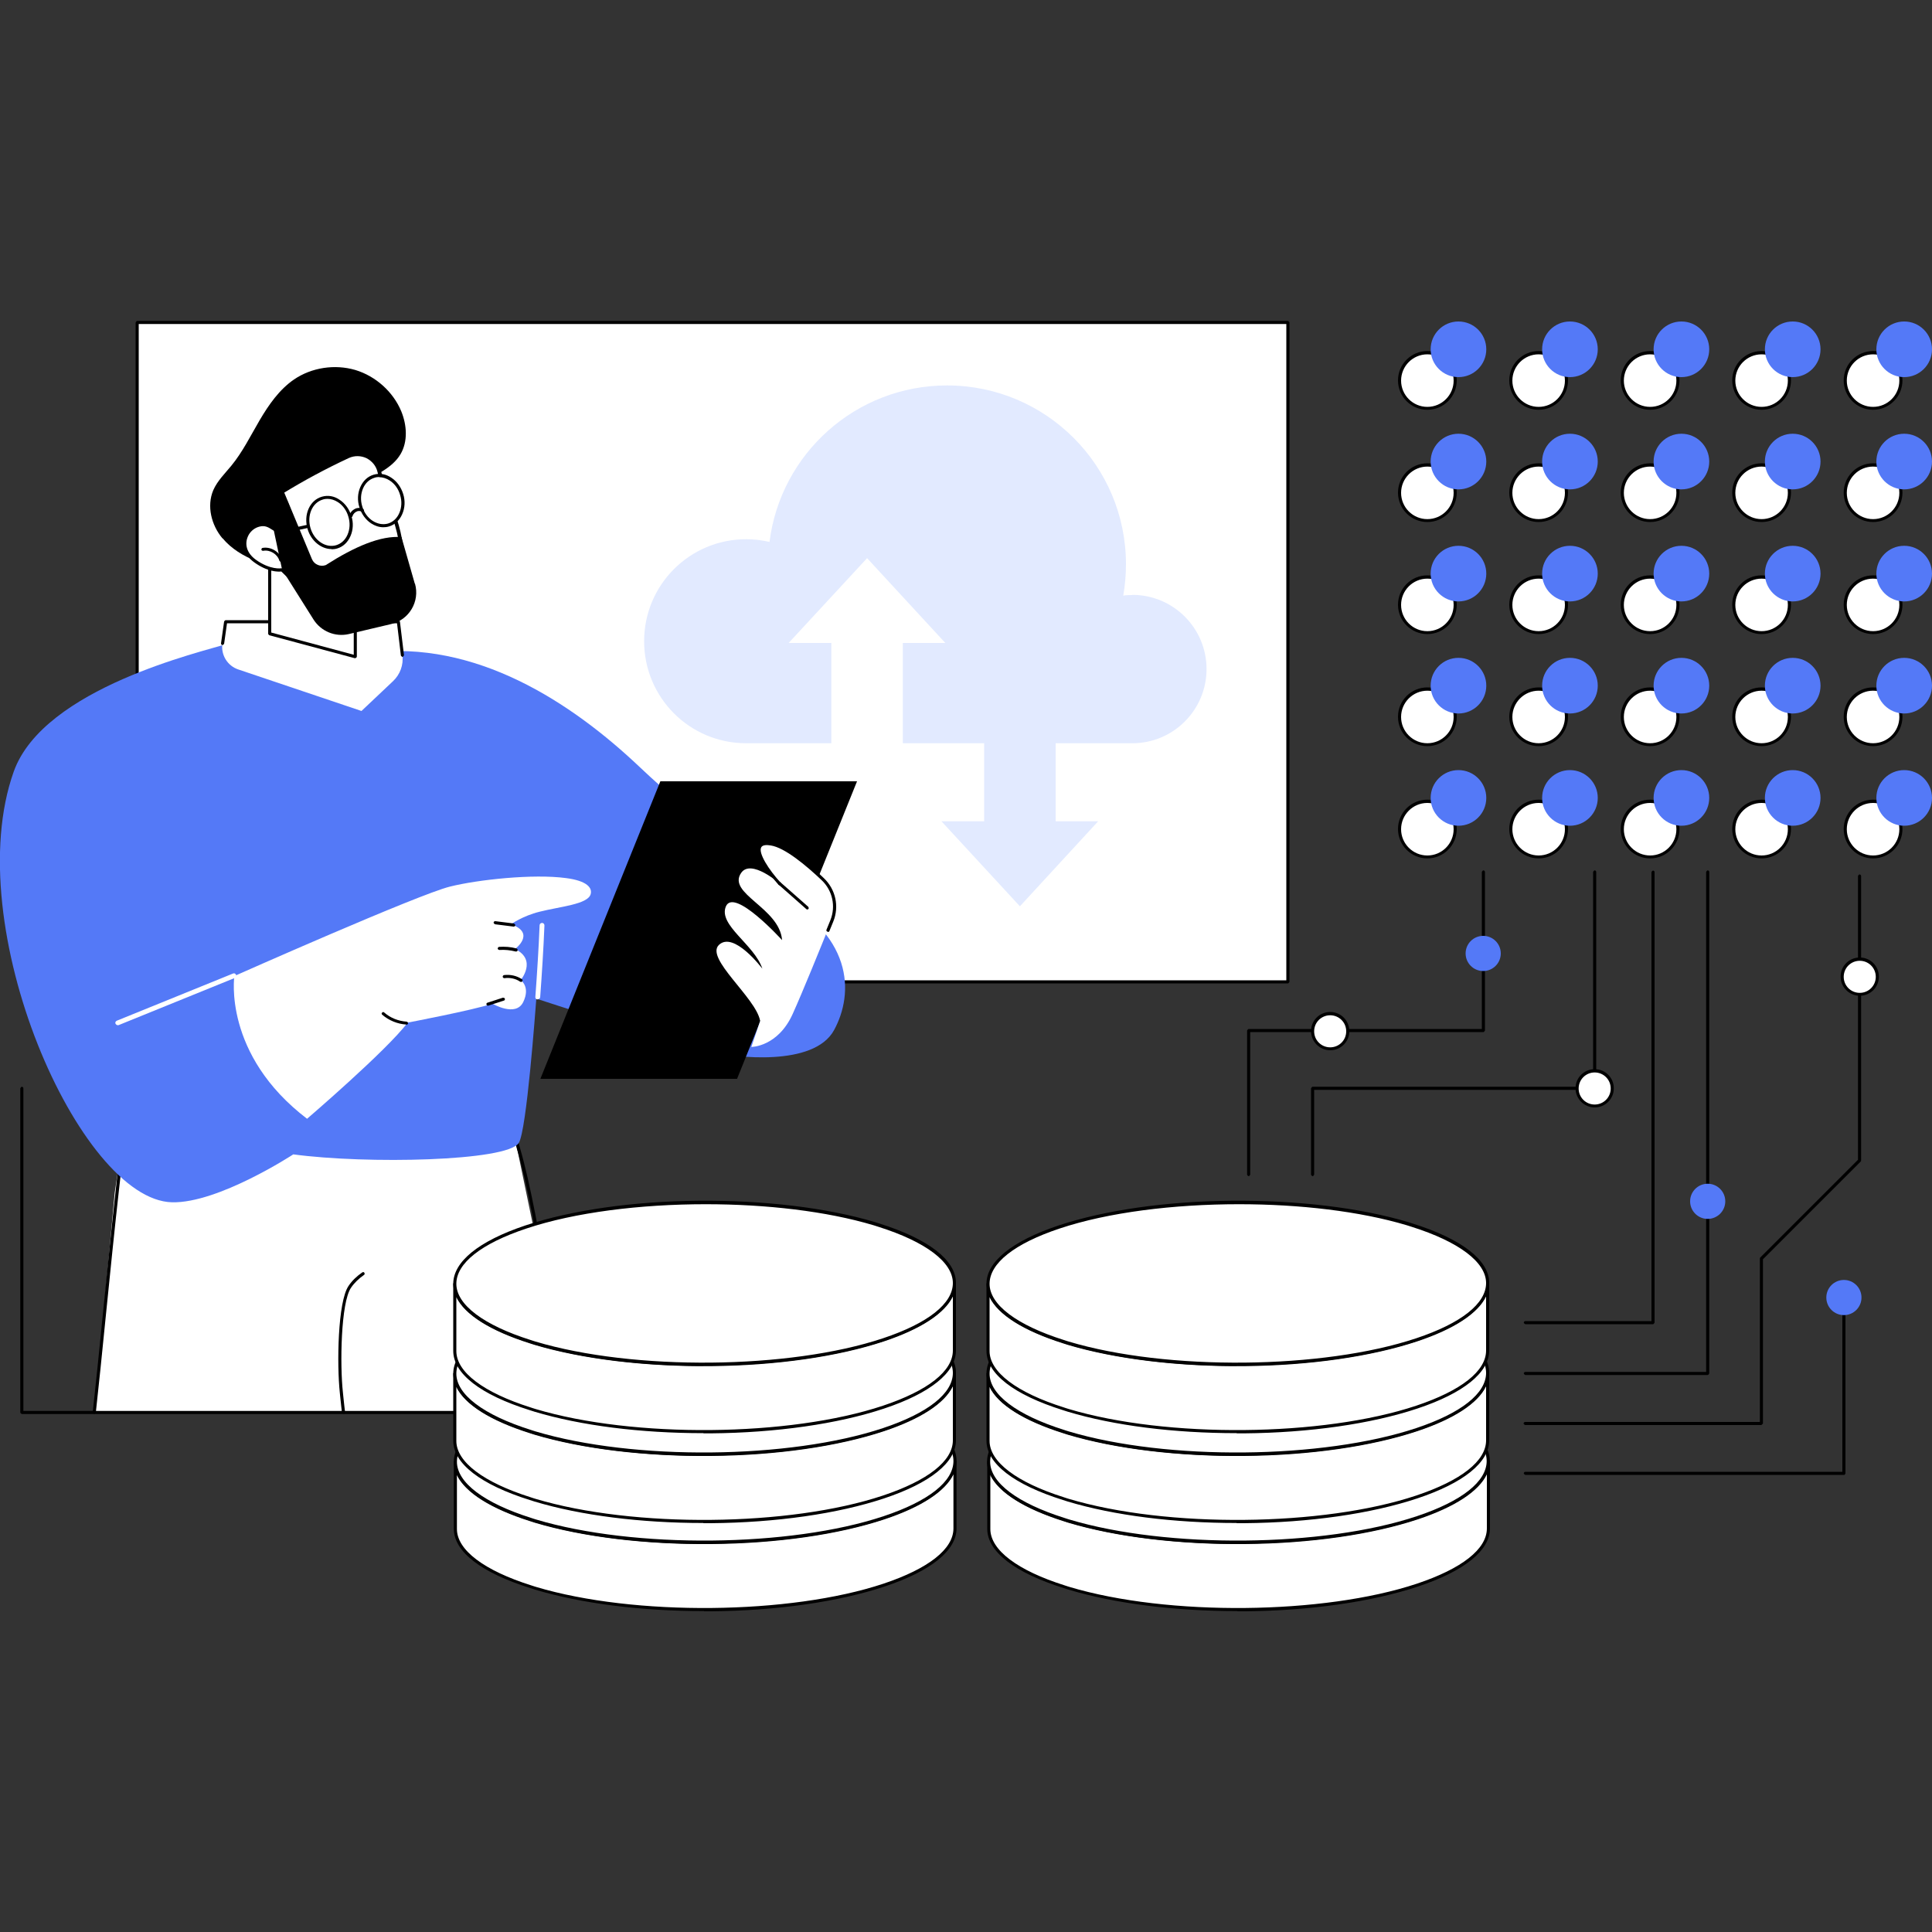 <?xml version="1.0" encoding="UTF-8"?><svg id="a" xmlns="http://www.w3.org/2000/svg" viewBox="0 0 100 100"><rect x="0" y="0" width="100" height="100" fill="#333333" stroke="none"/><defs><style>.c{fill:#5479f7;}.c,.d,.e,.f{stroke-width:0px;}.e{fill:#e2eaff;}.f{fill:#fff;}</style></defs><g id="b"><circle class="f" cx="73.88" cy="19.7" r="1.44"/><path class="d" d="m73.88,21.21c-.84,0-1.52-.68-1.52-1.52s.68-1.52,1.52-1.52,1.52.68,1.52,1.52-.68,1.52-1.52,1.52Zm0-2.87c-.75,0-1.36.61-1.36,1.36s.61,1.36,1.36,1.36,1.36-.61,1.36-1.36-.61-1.36-1.36-1.36Z"/><circle class="f" cx="79.64" cy="19.7" r="1.44"/><path class="d" d="m79.64,21.21c-.84,0-1.52-.68-1.52-1.52s.68-1.52,1.52-1.52,1.52.68,1.52,1.52-.68,1.52-1.52,1.52Zm0-2.87c-.75,0-1.36.61-1.36,1.36s.61,1.36,1.36,1.36,1.36-.61,1.36-1.36-.61-1.36-1.36-1.36Z"/><circle class="f" cx="85.41" cy="19.7" r="1.44"/><path class="d" d="m85.41,21.21c-.84,0-1.52-.68-1.52-1.52s.68-1.52,1.52-1.52,1.52.68,1.52,1.52-.68,1.52-1.52,1.52Zm0-2.87c-.75,0-1.36.61-1.36,1.36s.61,1.36,1.36,1.36,1.36-.61,1.36-1.36-.61-1.36-1.36-1.36Z"/><circle class="f" cx="91.18" cy="19.7" r="1.44"/><path class="d" d="m91.18,21.21c-.84,0-1.52-.68-1.52-1.52s.68-1.52,1.52-1.52,1.52.68,1.52,1.52-.68,1.52-1.52,1.52Zm0-2.87c-.75,0-1.36.61-1.36,1.36s.61,1.36,1.36,1.36,1.36-.61,1.36-1.36-.61-1.36-1.36-1.36Z"/><circle class="f" cx="96.95" cy="19.7" r="1.44"/><path class="d" d="m96.95,21.21c-.84,0-1.52-.68-1.52-1.52s.68-1.52,1.52-1.52,1.52.68,1.52,1.52-.68,1.52-1.52,1.52Zm0-2.87c-.75,0-1.36.61-1.36,1.36s.61,1.36,1.36,1.36,1.36-.61,1.36-1.36-.61-1.36-1.36-1.36Z"/><circle class="f" cx="73.88" cy="25.5" r="1.44"/><path class="d" d="m73.88,27.02c-.84,0-1.52-.68-1.52-1.52s.68-1.52,1.52-1.52,1.52.68,1.52,1.52-.68,1.52-1.52,1.52Zm0-2.87c-.75,0-1.36.61-1.36,1.36s.61,1.36,1.36,1.36,1.36-.61,1.36-1.36-.61-1.36-1.36-1.36Z"/><circle class="f" cx="79.64" cy="25.5" r="1.44"/><path class="d" d="m79.64,27.02c-.84,0-1.52-.68-1.52-1.52s.68-1.52,1.52-1.52,1.52.68,1.52,1.52-.68,1.52-1.52,1.52Zm0-2.87c-.75,0-1.36.61-1.36,1.36s.61,1.36,1.36,1.36,1.36-.61,1.36-1.36-.61-1.36-1.36-1.36Z"/><circle class="f" cx="85.41" cy="25.5" r="1.44"/><path class="d" d="m85.41,27.02c-.84,0-1.52-.68-1.52-1.52s.68-1.52,1.52-1.52,1.52.68,1.52,1.52-.68,1.52-1.52,1.52Zm0-2.87c-.75,0-1.36.61-1.36,1.36s.61,1.36,1.36,1.36,1.36-.61,1.36-1.36-.61-1.36-1.36-1.36Z"/><circle class="f" cx="91.18" cy="25.5" r="1.44"/><path class="d" d="m91.18,27.02c-.84,0-1.52-.68-1.52-1.52s.68-1.52,1.52-1.52,1.52.68,1.52,1.52-.68,1.52-1.52,1.52Zm0-2.87c-.75,0-1.36.61-1.36,1.36s.61,1.36,1.36,1.36,1.36-.61,1.36-1.36-.61-1.36-1.36-1.36Z"/><circle class="f" cx="96.95" cy="25.5" r="1.44"/><path class="d" d="m96.95,27.02c-.84,0-1.52-.68-1.52-1.52s.68-1.52,1.52-1.52,1.52.68,1.52,1.52-.68,1.52-1.52,1.52Zm0-2.87c-.75,0-1.36.61-1.36,1.36s.61,1.36,1.36,1.36,1.36-.61,1.36-1.36-.61-1.36-1.36-1.36Z"/><circle class="f" cx="73.88" cy="31.3" r="1.44"/><path class="d" d="m73.88,32.82c-.84,0-1.52-.68-1.52-1.52s.68-1.52,1.52-1.52,1.52.68,1.52,1.52-.68,1.52-1.52,1.52Zm0-2.87c-.75,0-1.36.61-1.36,1.36s.61,1.36,1.36,1.36,1.36-.61,1.36-1.36-.61-1.36-1.36-1.36Z"/><circle class="f" cx="79.64" cy="31.3" r="1.44"/><path class="d" d="m79.64,32.82c-.84,0-1.52-.68-1.52-1.52s.68-1.52,1.52-1.52,1.52.68,1.52,1.52-.68,1.52-1.52,1.52Zm0-2.87c-.75,0-1.36.61-1.36,1.36s.61,1.36,1.36,1.36,1.36-.61,1.36-1.36-.61-1.36-1.36-1.36Z"/><circle class="f" cx="85.41" cy="31.3" r="1.44"/><path class="d" d="m85.41,32.82c-.84,0-1.52-.68-1.52-1.52s.68-1.52,1.52-1.52,1.52.68,1.52,1.52-.68,1.52-1.52,1.52Zm0-2.87c-.75,0-1.36.61-1.36,1.36s.61,1.36,1.36,1.36,1.36-.61,1.36-1.36-.61-1.36-1.36-1.36Z"/><circle class="f" cx="91.18" cy="31.3" r="1.44"/><path class="d" d="m91.18,32.82c-.84,0-1.52-.68-1.52-1.52s.68-1.52,1.52-1.52,1.52.68,1.52,1.52-.68,1.52-1.52,1.52Zm0-2.87c-.75,0-1.36.61-1.36,1.36s.61,1.36,1.36,1.36,1.36-.61,1.36-1.36-.61-1.36-1.36-1.36Z"/><circle class="f" cx="96.95" cy="31.3" r="1.44"/><path class="d" d="m96.95,32.82c-.84,0-1.52-.68-1.52-1.52s.68-1.52,1.52-1.52,1.52.68,1.52,1.52-.68,1.52-1.52,1.52Zm0-2.87c-.75,0-1.36.61-1.36,1.36s.61,1.36,1.36,1.36,1.36-.61,1.36-1.36-.61-1.36-1.36-1.36Z"/><circle class="f" cx="73.88" cy="37.11" r="1.44"/><path class="d" d="m73.88,38.62c-.84,0-1.52-.68-1.52-1.52s.68-1.52,1.52-1.52,1.52.68,1.52,1.52-.68,1.52-1.52,1.52Zm0-2.87c-.75,0-1.36.61-1.36,1.36s.61,1.36,1.36,1.36,1.36-.61,1.36-1.36-.61-1.36-1.36-1.36Z"/><circle class="f" cx="79.64" cy="37.11" r="1.44"/><path class="d" d="m79.64,38.62c-.84,0-1.52-.68-1.52-1.52s.68-1.52,1.52-1.52,1.52.68,1.52,1.52-.68,1.52-1.52,1.52Zm0-2.87c-.75,0-1.36.61-1.36,1.36s.61,1.36,1.36,1.36,1.36-.61,1.36-1.36-.61-1.36-1.36-1.36Z"/><circle class="f" cx="85.41" cy="37.11" r="1.44"/><path class="d" d="m85.41,38.62c-.84,0-1.52-.68-1.52-1.52s.68-1.52,1.52-1.52,1.52.68,1.52,1.52-.68,1.52-1.52,1.52Zm0-2.87c-.75,0-1.36.61-1.36,1.36s.61,1.36,1.36,1.36,1.36-.61,1.36-1.36-.61-1.36-1.36-1.36Z"/><circle class="f" cx="91.18" cy="37.11" r="1.44"/><path class="d" d="m91.18,38.62c-.84,0-1.52-.68-1.52-1.52s.68-1.52,1.52-1.52,1.52.68,1.52,1.52-.68,1.52-1.52,1.52Zm0-2.87c-.75,0-1.36.61-1.36,1.36s.61,1.36,1.36,1.36,1.36-.61,1.36-1.36-.61-1.36-1.36-1.36Z"/><circle class="f" cx="96.95" cy="37.11" r="1.44"/><path class="d" d="m96.95,38.62c-.84,0-1.52-.68-1.52-1.52s.68-1.52,1.52-1.52,1.52.68,1.52,1.52-.68,1.52-1.52,1.52Zm0-2.87c-.75,0-1.36.61-1.36,1.36s.61,1.36,1.36,1.36,1.36-.61,1.36-1.36-.61-1.36-1.36-1.36Z"/><circle class="f" cx="73.88" cy="42.91" r="1.44"/><path class="d" d="m73.88,44.43c-.84,0-1.52-.68-1.52-1.52s.68-1.52,1.52-1.52,1.52.68,1.52,1.52-.68,1.52-1.52,1.52Zm0-2.87c-.75,0-1.36.61-1.36,1.36s.61,1.36,1.36,1.36,1.36-.61,1.36-1.36-.61-1.36-1.36-1.36Z"/><circle class="f" cx="79.64" cy="42.91" r="1.44"/><path class="d" d="m79.64,44.43c-.84,0-1.52-.68-1.52-1.52s.68-1.52,1.52-1.52,1.52.68,1.52,1.52-.68,1.52-1.52,1.52Zm0-2.87c-.75,0-1.36.61-1.36,1.36s.61,1.36,1.36,1.36,1.36-.61,1.36-1.36-.61-1.36-1.36-1.36Z"/><circle class="f" cx="85.41" cy="42.91" r="1.44"/><path class="d" d="m85.41,44.43c-.84,0-1.52-.68-1.52-1.52s.68-1.52,1.52-1.52,1.52.68,1.52,1.52-.68,1.52-1.52,1.52Zm0-2.87c-.75,0-1.36.61-1.36,1.36s.61,1.36,1.36,1.36,1.36-.61,1.36-1.36-.61-1.36-1.36-1.36Z"/><circle class="f" cx="91.18" cy="42.91" r="1.44"/><path class="d" d="m91.18,44.43c-.84,0-1.52-.68-1.52-1.52s.68-1.52,1.52-1.52,1.52.68,1.52,1.52-.68,1.52-1.52,1.52Zm0-2.87c-.75,0-1.36.61-1.36,1.36s.61,1.36,1.36,1.36,1.36-.61,1.36-1.36-.61-1.36-1.36-1.36Z"/><circle class="f" cx="96.95" cy="42.91" r="1.44"/><path class="d" d="m96.95,44.43c-.84,0-1.52-.68-1.52-1.52s.68-1.52,1.52-1.52,1.52.68,1.52,1.52-.68,1.52-1.52,1.52Zm0-2.87c-.75,0-1.36.61-1.36,1.36s.61,1.36,1.36,1.36,1.36-.61,1.36-1.36-.61-1.36-1.36-1.36Z"/><rect class="f" x="7.1" y="16.69" width="59.56" height="34.13"/><path class="d" d="m66.66,50.9H7.1s-.08-.04-.08-.08V16.69s.04-.08.08-.08h59.56s.08.04.08.08v34.13s-.04.08-.08.08Zm-59.47-.16h59.39V16.77H7.18v33.97Z"/><path class="e" d="m58.61,30.8c-.16,0-.32,0-.47.03.09-.53.14-1.07.14-1.62,0-5.12-4.15-9.26-9.26-9.26-4.72,0-8.62,3.53-9.19,8.1-.39-.09-.79-.14-1.21-.14-2.92,0-5.28,2.36-5.28,5.28s2.36,5.28,5.28,5.28h19.99c2.12,0,3.84-1.72,3.84-3.84s-1.72-3.84-3.84-3.84Z"/><polygon class="e" points="54.64 42.51 54.64 36.69 50.94 36.69 50.94 42.51 48.73 42.51 52.79 46.91 56.84 42.51 54.64 42.51"/><polygon class="f" points="46.73 33.28 46.73 39.1 43.03 39.1 43.03 33.28 40.82 33.28 44.88 28.89 48.93 33.28 46.73 33.28"/><circle class="c" cx="75.49" cy="18.08" r="1.44"/><circle class="c" cx="81.26" cy="18.08" r="1.44"/><circle class="c" cx="87.03" cy="18.08" r="1.44"/><circle class="c" cx="92.79" cy="18.08" r="1.44"/><circle class="c" cx="98.56" cy="18.08" r="1.44"/><circle class="c" cx="75.49" cy="23.89" r="1.44"/><circle class="c" cx="81.26" cy="23.89" r="1.44"/><circle class="c" cx="87.03" cy="23.89" r="1.44"/><circle class="c" cx="92.79" cy="23.89" r="1.44"/><circle class="c" cx="98.56" cy="23.89" r="1.44"/><circle class="c" cx="75.49" cy="29.69" r="1.44"/><circle class="c" cx="81.26" cy="29.69" r="1.44"/><circle class="c" cx="87.03" cy="29.69" r="1.44"/><circle class="c" cx="92.79" cy="29.69" r="1.44"/><circle class="c" cx="98.56" cy="29.69" r="1.44"/><circle class="c" cx="75.49" cy="35.49" r="1.44"/><circle class="c" cx="81.26" cy="35.49" r="1.44"/><circle class="c" cx="87.03" cy="35.49" r="1.44"/><circle class="c" cx="92.79" cy="35.49" r="1.44"/><circle class="c" cx="98.56" cy="35.49" r="1.44"/><circle class="c" cx="75.49" cy="41.3" r="1.44"/><circle class="c" cx="81.26" cy="41.3" r="1.44"/><circle class="c" cx="87.03" cy="41.3" r="1.44"/><circle class="c" cx="92.79" cy="41.3" r="1.44"/><circle class="c" cx="98.56" cy="41.3" r="1.44"/><polygon class="f" points="29.59 73.09 26.19 56.67 6.91 55.31 5.94 61.72 4.89 73.09 29.59 73.09"/><path class="d" d="m29.59,73.17s-.07-.02-.08-.06c-.39-1.5-.79-3.74-1.21-6.12-.5-2.83-1.01-5.77-1.56-7.58-.08-.32-.15-.65-.21-.98-.11-.58-.23-1.19-.43-1.74-4.26-.22-8.6-.55-12.79-.86-2.08-.16-4.23-.32-6.34-.46-.54,3.28-1.05,8.34-1.5,12.81-.18,1.83-.36,3.56-.51,4.93,0,.04-.04.08-.09.07-.04,0-.08-.04-.07-.09.15-1.36.33-3.09.51-4.93.45-4.5.96-9.61,1.51-12.89,0-.04.04-.07.08-.07,2.14.15,4.31.31,6.42.47,4.21.32,8.56.64,12.84.86.03,0,.06.02.07.05.22.58.34,1.21.46,1.82.07.34.13.66.21.97.54,1.82,1.06,4.76,1.56,7.6.42,2.38.81,4.62,1.2,6.11.01.04-.01.09-.06.1,0,0-.01,0-.02,0Z"/><path class="d" d="m17.78,73.18s-.07-.03-.08-.07c-.02-.17-.05-.41-.09-.81l-.02-.2c-.16-1.49-.11-4.72.45-5.54.18-.27.42-.5.71-.7.04-.03.09-.02.11.02.02.04.02.09-.02.11-.27.19-.5.41-.67.66-.53.77-.58,4-.42,5.43l.02.2c.04.4.07.64.09.81,0,.04-.02.08-.07.09,0,0,0,0-.01,0Z"/><path class="c" d="m39.78,46.06c-1.1-1.94-3.93-3.75-6.64-6.33-3.58-3.4-8.54-6.63-14.05-5.94l-7.39-.45c-1.15.38-9.44,2.25-10.99,6.6-2.85,8.01,3.42,22.17,8.19,22.29,2.4.06,6.28-2.48,6.28-2.48,3.79.51,11.06.36,11.67-.59.41-.63.86-6.87.91-7.47,0,0,6.83,2.24,9.05,2.76,1.19.28,5.31.79,6.36-1.13,1.03-1.89,1.08-5.01-3.4-7.25Z"/><polygon class="d" points="27.97 55.84 38.15 55.84 44.36 40.44 34.18 40.44 27.97 55.84"/><path class="f" d="m39.35,52.83l-.46,1.36s1.37,0,2.14-1.71c.51-1.13,1.44-3.42,2.01-4.84.3-.75.11-1.61-.47-2.16-.8-.76-1.93-1.7-2.68-1.82-1.27-.2-.27,1.28.45,2.06,0,0-1.45-1.27-1.97-.55-.77,1.08,1.98,1.81,2.11,3.49,0,0-2.49-2.75-2.91-1.74-.4.97,1.48,1.97,1.89,3.22,0,0-1.48-1.97-2.25-1.23-.72.69,1.9,2.72,2.13,3.91Z"/><path class="d" d="m42.85,48.22s-.02,0-.03,0c-.04-.02-.06-.06-.04-.1.07-.17.14-.34.2-.49.29-.72.11-1.54-.45-2.07-.8-.76-1.91-1.69-2.64-1.8-.18-.03-.42-.04-.49.1-.16.29.39,1.16,1.01,1.83.03.03.03.08,0,.11-.03.03-.08.03-.11,0-.05-.06-1.33-1.46-1.04-2.02.09-.17.31-.23.66-.18.77.12,1.91,1.07,2.72,1.85.61.58.81,1.46.49,2.25-.06.15-.13.32-.2.49-.01.03-.04.05-.07.05Z"/><path class="d" d="m41.78,47.07s-.04,0-.05-.02l-1.44-1.27s-.04-.08,0-.11c.03-.03.08-.04.11,0l1.44,1.27s.04.08,0,.11c-.02.02-.04.03-.06.03Z"/><path class="f" d="m27.82,51.73s0,0,0,0c-.07,0-.12-.06-.11-.13.09-1.23.17-2.48.22-3.71,0-.07.06-.12.13-.12.07,0,.12.06.12.13-.05,1.23-.13,2.48-.22,3.71,0,.06-.06.11-.12.11Z"/><path class="f" d="m11.52,33.31l.16-1.13h8.94l.21,1.74c.06.5-.12.99-.49,1.34l-1.63,1.54-6.38-2.15c-.56-.19-.9-.75-.82-1.33Z"/><path class="d" d="m20.83,34s-.07-.03-.08-.07l-.2-1.67h-8.8l-.15,1.06s-.05.07-.09.07c-.04,0-.07-.05-.07-.09l.16-1.13s.04-.07.08-.07h8.94s.07.03.08.07l.21,1.74s-.03.08-.07.09c0,0,0,0,0,0Z"/><path class="f" d="m6.09,53.07s-.09-.03-.11-.08c-.03-.06,0-.13.07-.16l6.01-2.44c.06-.03.13,0,.16.07.03.06,0,.13-.07.16l-6.01,2.44s-.03,0-.05,0Z"/><path class="f" d="m15.89,57.91s4.13-3.54,5.21-4.98c0,0,3.37-.64,4.39-.98,0,0,1.2.71,1.59-.08.39-.8-.13-1.14-.13-1.14,0,0,.87-1.04-.29-1.61,0,0,1.1-.82-.21-1.28,0,0,.59-.43,1.48-.65,1.07-.27,2.48-.38,2.64-.9.1-.33-.18-.7-1.27-.84-1.7-.23-4.57.08-6.01.44-1.66.41-11.16,4.63-11.16,4.63,0,0-.61,4.06,3.78,7.4Z"/><path class="d" d="m21.03,53.03s0,0,0,0c-.46-.03-.9-.21-1.25-.51-.03-.03-.04-.08,0-.11.03-.03.08-.04.11,0,.32.28.73.44,1.15.47.04,0,.08.04.08.08,0,.04-.04.08-.08.08Z"/><path class="d" d="m25.26,52.06s-.07-.02-.08-.06c-.01-.04,0-.09.05-.1l.8-.26s.09,0,.1.05c.01.04,0,.09-.05.1l-.8.26s-.02,0-.03,0Z"/><path class="d" d="m26.96,50.82s-.03,0-.04-.01c-.23-.16-.53-.22-.81-.18-.04,0-.08-.02-.09-.07,0-.04.02-.08.07-.09.32-.04.65.03.92.21.04.02.05.07.02.11-.02.02-.04.04-.07.04Z"/><path class="d" d="m26.71,49.25s-.01,0-.02,0c-.28-.07-.56-.1-.84-.08-.04,0-.08-.03-.09-.07,0-.04.03-.08.07-.09.3-.02.6,0,.9.08.04.01.07.06.06.1,0,.04-.04.06-.08.06Z"/><path class="d" d="m26.59,47.96s0,0-.01,0l-.96-.12s-.08-.05-.07-.09c0-.04.05-.08.09-.07l.96.12s.08.05.07.09c0,.04-.04.07-.08.07Z"/><path class="f" d="m13.96,28.93v3.88l4.43,1.19v-3.24s-3.46-2.08-4.43-1.82Z"/><path class="d" d="m18.39,34.07s-.01,0-.02,0l-4.43-1.19s-.06-.04-.06-.08v-3.88s.02-.07.06-.08c.99-.26,4.35,1.75,4.49,1.83.02.01.04.04.04.07v3.24s-.01.05-.03.06c-.01.01-.03.02-.05.02Zm-4.35-1.33l4.27,1.15v-3.09c-.37-.22-3.32-1.94-4.27-1.8v3.75Z"/><path class="d" d="m11.51,27.86c-.57-.68-.82-1.67-.47-2.49.21-.48.6-.86.93-1.26.59-.72,1-1.56,1.47-2.36.47-.8,1.02-1.59,1.78-2.11.91-.62,2.11-.8,3.17-.49,1.06.32,1.96,1.13,2.38,2.14.29.71.35,1.56-.04,2.22-.44.74-1.32,1.07-2.05,1.52-1.01.62-1.8,1.51-2.63,2.35-.41.41-.82.81-1.28,1.17-.23.18-.48.34-.73.49-.32.18-.44.14-.78,0-.66-.26-1.28-.63-1.74-1.18Z"/><path class="f" d="m15.01,26.66c-.05-.42-.26-.8-.46-1.17,1.12-.69,2.28-1.31,3.47-1.86.66-.3,1.44.07,1.61.77.11.46.26.92.43,1.37.32.89.68,1.8.72,2.75s-.29,1.98-1.08,2.51c-.46.3-1.02.42-1.57.42-1.06.02-2.16-.37-2.81-1.21-.14-.18-.74-.74-.74-.74,0,0-.6.12-1.39-.46-.5-.36-.68-.88-.39-1.41.13-.22.34-.39.59-.45.51-.13.71.26,1.14.37.43.11.51-.58.47-.88Z"/><path class="d" d="m18.07,31.53c-1.16,0-2.21-.46-2.81-1.24-.11-.15-.58-.59-.7-.71-.16.02-.71.03-1.41-.48-.55-.4-.71-.98-.41-1.51.14-.24.37-.42.64-.49.35-.09.58.05.79.18.12.07.24.15.39.19.08.02.15,0,.2-.04.16-.14.2-.53.18-.76-.05-.41-.26-.8-.45-1.14-.02-.04,0-.08.03-.11,1.11-.69,2.28-1.32,3.48-1.87.34-.16.73-.15,1.07.01.33.16.57.46.65.81.11.46.27.93.42,1.36l.08.21c.3.82.61,1.67.65,2.56.04.86-.23,1.99-1.11,2.58-.42.28-.96.43-1.61.44-.02,0-.04,0-.06,0Zm-3.48-2.11s.04,0,.06.02c.02.02.61.57.74.75.58.75,1.6,1.19,2.74,1.18.62,0,1.13-.15,1.52-.41.83-.55,1.08-1.62,1.04-2.43-.04-.86-.35-1.7-.64-2.51l-.08-.21c-.16-.44-.32-.9-.43-1.38-.07-.31-.28-.56-.56-.71-.29-.14-.63-.15-.93-.01-1.16.54-2.3,1.15-3.39,1.82.19.34.39.72.44,1.13.03.24-.01.7-.23.89-.09.08-.21.11-.34.08-.17-.04-.31-.13-.44-.21-.2-.13-.38-.24-.67-.16-.23.06-.42.21-.54.41-.26.46-.12.95.36,1.3.75.54,1.32.45,1.33.44,0,0,0,0,.01,0Z"/><path class="d" d="m14.54,29.08s-.07-.02-.08-.06c-.1-.34-.49-.58-.84-.51-.04,0-.09-.02-.09-.06,0-.04.02-.09.06-.09.43-.08.9.21,1.02.62.01.04-.01.09-.05.1,0,0-.02,0-.02,0Z"/><path class="d" d="m17.16,28.42c-.53,0-1.06-.42-1.24-1.04-.22-.74.11-1.49.74-1.67.31-.09.63-.04.92.16.29.19.5.49.61.84.11.35.09.72-.05,1.04-.14.32-.38.55-.69.64-.1.03-.19.04-.29.04Zm-.21-2.6c-.08,0-.17.01-.25.04-.54.16-.82.82-.63,1.47.19.65.79,1.05,1.33.89.26-.08.47-.27.59-.55.12-.28.14-.61.04-.93-.09-.32-.29-.59-.54-.75-.17-.11-.36-.17-.54-.17Z"/><path class="f" d="m20.8,25.6c.21.7-.1,1.4-.68,1.57-.58.17-1.22-.25-1.43-.94-.21-.7.1-1.4.68-1.57.58-.17,1.22.25,1.43.94Z"/><path class="d" d="m19.84,27.29c-.22,0-.43-.07-.63-.2-.29-.19-.5-.49-.61-.84-.11-.35-.09-.72.05-1.04.14-.32.38-.55.69-.64.31-.09.63-.04.92.16.29.19.5.49.61.84.11.35.09.72-.05,1.04-.14.32-.38.55-.69.64-.1.03-.19.04-.29.04Zm-.21-2.6c-.08,0-.17.01-.25.04-.26.08-.47.27-.59.55-.12.28-.14.61-.04.93.09.32.29.59.54.75.25.16.53.21.79.14.26-.08.47-.27.59-.55.12-.28.14-.61.04-.93-.09-.32-.29-.59-.54-.75-.17-.11-.36-.17-.54-.17Z"/><path class="d" d="m18.15,26.77s-.02,0-.02,0c-.04-.01-.07-.06-.05-.1.05-.16.19-.3.36-.36.14-.04.27-.03.37.05.04.03.04.08.02.11-.03.04-.08.04-.11.02-.08-.06-.17-.04-.22-.03-.12.04-.22.14-.25.25-.01.04-.04.06-.08.06Z"/><path class="d" d="m14.62,27.61s-.07-.03-.08-.06c0-.04.02-.09.06-.1l1.32-.29s.09.02.1.06c0,.04-.02.09-.06.1l-1.32.29s-.01,0-.02,0Z"/><path class="d" d="m21.47,30.21l-.69-2.41c-1.07-.09-2.42.49-3.92,1.45-.28.1-.59-.03-.71-.3l-1.69-4.06-.49,1.61.63,2.98,1.63,2.59c.39.61,1.12.91,1.82.75l2.2-.52c.93-.22,1.49-1.17,1.23-2.09Z"/><path class="d" d="m33.26,73.19H1.13s-.08-.04-.08-.08v-16.78s.04-.08.08-.08.08.04.08.08v16.7h32.05s.08.04.08.08-.04.08-.08.08Z"/><path class="f" d="m49.43,75.62v3.48c0,1.06-1.22,2.11-3.67,2.93-4.9,1.64-12.91,1.71-18.03.18-.08-.03-.17-.05-.25-.08-2.6-.82-3.9-1.9-3.9-2.99v-3.48c0,1.09,1.3,2.18,3.9,2.99.08.03.17.05.25.08,5.13,1.53,13.13,1.46,18.03-.18,2.45-.82,3.67-1.88,3.67-2.93Z"/><path class="d" d="m36.44,83.39c-3.25,0-6.34-.39-8.74-1.11-.08-.03-.17-.05-.25-.08-2.55-.8-3.96-1.89-3.96-3.07v-3.48h0s.04-.08.08-.08h0s.08.04.08.08c0,1.09,1.4,2.15,3.85,2.92.08.03.16.05.25.08,5.08,1.52,13.15,1.44,17.98-.17,2.33-.78,3.62-1.79,3.62-2.85h0s.04-.08.08-.08h0s.08.04.08.08h0s0,3.48,0,3.48c0,1.14-1.32,2.21-3.73,3.01-2.38.79-5.56,1.25-8.96,1.28-.13,0-.26,0-.38,0Zm-12.79-7.05v2.8c0,1.09,1.41,2.15,3.85,2.92.08.03.16.05.25.08,5.08,1.52,13.15,1.44,17.98-.17,2.33-.78,3.62-1.79,3.62-2.86v-2.8c-.42.88-1.65,1.69-3.57,2.33-2.38.79-5.56,1.25-8.96,1.28-3.39.03-6.63-.36-9.12-1.1-.08-.03-.17-.05-.25-.08-2.05-.65-3.36-1.48-3.8-2.39Z"/><path class="f" d="m45.27,72.55c.08.03.17.05.25.08,5.11,1.61,5.22,4.26.23,5.93-4.9,1.64-12.91,1.71-18.03.18-.08-.03-.17-.05-.25-.08-5.11-1.61-5.22-4.26-.23-5.93,4.9-1.64,12.9-1.71,18.03-.18Z"/><path class="d" d="m36.44,79.91c-3.25,0-6.34-.39-8.74-1.11-.08-.03-.17-.05-.25-.08-2.54-.8-3.95-1.89-3.96-3.06,0-1.14,1.31-2.21,3.73-3.02,2.38-.79,5.56-1.25,8.96-1.28,3.39-.03,6.63.36,9.12,1.1.08.03.17.05.25.08,2.54.8,3.95,1.89,3.96,3.06,0,1.14-1.31,2.21-3.73,3.02-2.38.79-5.56,1.25-8.96,1.28-.13,0-.26,0-.38,0Zm.12-8.37c-3.39,0-6.78.42-9.29,1.26-2.34.78-3.62,1.8-3.62,2.86,0,1.08,1.41,2.14,3.85,2.91.08.03.16.05.25.08,5.08,1.52,13.15,1.44,17.98-.17,2.34-.78,3.62-1.8,3.62-2.86,0-1.08-1.41-2.14-3.85-2.91-.08-.03-.17-.05-.25-.08-2.44-.73-5.56-1.09-8.69-1.09Z"/><path class="f" d="m49.4,71.06v3.48c0,1.06-1.22,2.11-3.67,2.93-4.9,1.64-12.91,1.71-18.03.18-.08-.03-.17-.05-.25-.08-2.6-.82-3.9-1.9-3.9-2.99v-3.48c0,1.09,1.3,2.18,3.9,2.99.08.03.17.05.25.08,5.13,1.53,13.13,1.46,18.03-.18,2.45-.82,3.67-1.88,3.67-2.93Z"/><path class="d" d="m36.41,78.83c-3.25,0-6.34-.39-8.74-1.11-.08-.03-.17-.05-.25-.08-2.55-.8-3.96-1.89-3.96-3.07v-3.48h0s.04-.08.08-.08h0s.08.04.08.08c0,1.09,1.4,2.15,3.85,2.92.08.03.16.05.25.08,5.08,1.52,13.15,1.44,17.98-.17,2.33-.78,3.62-1.79,3.62-2.85h0s.04-.08.08-.08h0s.08.04.08.08h0s0,3.48,0,3.48c0,1.14-1.32,2.21-3.73,3.01-2.38.79-5.56,1.25-8.96,1.28-.13,0-.26,0-.38,0Zm-12.79-7.05v2.8c0,1.09,1.41,2.15,3.85,2.92.08.03.16.05.25.08,5.08,1.52,13.15,1.44,17.98-.17,2.33-.78,3.62-1.79,3.62-2.86v-2.8c-.42.88-1.65,1.69-3.57,2.33-2.38.79-5.56,1.25-8.96,1.28-3.39.03-6.63-.36-9.12-1.1-.08-.03-.17-.05-.25-.08-2.05-.65-3.36-1.48-3.8-2.39Z"/><path class="f" d="m45.24,67.99c.08.03.17.05.25.08,5.11,1.61,5.22,4.26.23,5.93-4.9,1.64-12.91,1.71-18.03.18-.08-.03-.17-.05-.25-.08-5.11-1.61-5.22-4.26-.23-5.93,4.9-1.64,12.9-1.71,18.03-.18Z"/><path class="d" d="m36.41,75.35c-3.25,0-6.34-.39-8.74-1.11-.08-.03-.17-.05-.25-.08-2.54-.8-3.95-1.89-3.96-3.06,0-1.14,1.31-2.21,3.73-3.02,2.38-.79,5.56-1.25,8.96-1.28,3.39-.03,6.63.36,9.12,1.1.08.03.17.05.25.08,2.54.8,3.95,1.89,3.96,3.06,0,1.14-1.31,2.21-3.73,3.02-2.38.79-5.56,1.25-8.96,1.28-.13,0-.26,0-.38,0Zm.12-8.37c-3.39,0-6.78.42-9.29,1.26-2.34.78-3.62,1.8-3.62,2.86,0,1.08,1.41,2.14,3.85,2.91.08.03.16.05.25.08,5.08,1.52,13.15,1.44,17.98-.17,2.34-.78,3.62-1.8,3.62-2.86,0-1.08-1.41-2.14-3.85-2.91-.08-.03-.17-.05-.25-.08h0c-2.44-.73-5.56-1.09-8.69-1.09Z"/><path class="f" d="m49.4,66.41v3.48c0,1.06-1.22,2.11-3.67,2.93-4.9,1.64-12.91,1.71-18.03.18-.08-.03-.17-.05-.25-.08-2.6-.82-3.9-1.9-3.9-2.99v-3.48c0,1.09,1.3,2.18,3.9,2.99.08.03.17.05.25.08,5.13,1.53,13.13,1.46,18.03-.18,2.45-.82,3.67-1.88,3.67-2.93Z"/><path class="d" d="m36.41,74.18c-3.25,0-6.34-.39-8.74-1.11-.08-.03-.17-.05-.25-.08-2.55-.8-3.96-1.89-3.96-3.07v-3.48h0s.04-.08.08-.08c.04,0,.08.04.08.08,0,1.09,1.4,2.15,3.85,2.92.08.03.16.05.25.08,5.08,1.52,13.15,1.44,17.98-.17,2.33-.78,3.62-1.79,3.62-2.85h0s.04-.08.08-.08h0s.08.04.08.08h0s0,3.48,0,3.48c0,1.14-1.32,2.21-3.73,3.01-2.38.79-5.56,1.25-8.96,1.28-.13,0-.26,0-.38,0Zm-12.79-7.05v2.8c0,1.09,1.41,2.15,3.85,2.92.08.03.16.05.25.08,5.08,1.52,13.15,1.44,17.98-.17,2.33-.78,3.62-1.79,3.62-2.86v-2.8c-.42.88-1.65,1.69-3.57,2.33-2.38.79-5.56,1.25-8.96,1.28-3.39.03-6.63-.36-9.12-1.1-.08-.03-.17-.05-.25-.08-2.05-.65-3.36-1.48-3.8-2.39Z"/><path class="f" d="m45.24,63.34c.08.03.17.05.25.08,5.11,1.61,5.22,4.26.23,5.93-4.9,1.64-12.91,1.71-18.03.18-.08-.03-.17-.05-.25-.08-5.11-1.61-5.22-4.26-.23-5.93,4.9-1.64,12.9-1.71,18.03-.18Z"/><path class="d" d="m36.41,70.7c-3.25,0-6.34-.39-8.74-1.11-.08-.03-.17-.05-.25-.08-2.54-.8-3.95-1.89-3.96-3.06,0-1.14,1.31-2.21,3.73-3.02,2.38-.79,5.56-1.25,8.96-1.28,3.39-.03,6.63.36,9.12,1.1.08.03.17.05.25.08,2.54.8,3.95,1.89,3.96,3.06,0,1.14-1.31,2.21-3.73,3.02-2.38.79-5.56,1.25-8.96,1.28-.13,0-.26,0-.38,0Zm.12-8.37c-3.39,0-6.78.42-9.29,1.26-2.34.78-3.62,1.8-3.62,2.86,0,1.08,1.41,2.14,3.85,2.91.08.03.16.05.25.08,5.08,1.52,13.15,1.44,17.98-.17,2.34-.78,3.62-1.8,3.62-2.86,0-1.08-1.41-2.14-3.85-2.91-.08-.03-.17-.05-.25-.08-2.44-.73-5.56-1.09-8.69-1.09Z"/><path class="f" d="m77.03,75.62v3.48c0,1.06-1.22,2.11-3.67,2.93-4.9,1.64-12.91,1.71-18.03.18-.08-.03-.17-.05-.25-.08-2.6-.82-3.9-1.9-3.9-2.99v-3.48c0,1.09,1.3,2.18,3.9,2.99.08.03.17.05.25.08,5.13,1.53,13.13,1.46,18.03-.18,2.45-.82,3.67-1.88,3.67-2.93Z"/><path class="d" d="m64.05,83.39c-3.25,0-6.34-.39-8.74-1.11-.08-.03-.17-.05-.25-.08-2.55-.8-3.96-1.89-3.96-3.07v-3.48h0s.04-.08.08-.08h0s.08.04.08.08c0,1.09,1.4,2.15,3.85,2.92.08.03.16.05.25.08,5.08,1.52,13.15,1.44,17.98-.17,2.33-.78,3.62-1.79,3.62-2.85h0s.04-.08.08-.08h0s.08.04.08.08h0s0,3.48,0,3.48c0,1.14-1.32,2.21-3.73,3.01-2.38.79-5.56,1.25-8.96,1.28-.13,0-.26,0-.38,0Zm-12.79-7.05v2.8c0,1.09,1.41,2.15,3.85,2.92.08.03.16.05.25.08,5.08,1.52,13.15,1.44,17.98-.17,2.33-.78,3.62-1.79,3.62-2.86v-2.8c-.42.88-1.65,1.69-3.57,2.33-2.38.79-5.56,1.25-8.96,1.28-3.39.03-6.63-.36-9.12-1.1-.08-.03-.17-.05-.25-.08-2.05-.65-3.36-1.48-3.8-2.39Z"/><path class="f" d="m72.87,72.55c.08.03.17.05.25.08,5.11,1.61,5.22,4.26.23,5.93-4.9,1.64-12.91,1.71-18.03.18-.08-.03-.17-.05-.25-.08-5.11-1.61-5.22-4.26-.23-5.93,4.9-1.64,12.9-1.71,18.03-.18Z"/><path class="d" d="m64.04,79.91c-3.25,0-6.34-.39-8.74-1.11-.08-.03-.17-.05-.25-.08-2.54-.8-3.95-1.89-3.96-3.06,0-1.14,1.31-2.21,3.73-3.02,2.38-.79,5.56-1.25,8.96-1.28,3.39-.03,6.63.36,9.12,1.1.08.03.17.05.25.08,2.54.8,3.95,1.89,3.96,3.06,0,1.14-1.31,2.21-3.73,3.02-2.38.79-5.56,1.25-8.96,1.28-.13,0-.26,0-.38,0Zm.12-8.37c-3.39,0-6.78.42-9.29,1.26-2.34.78-3.62,1.8-3.62,2.86,0,1.08,1.41,2.14,3.85,2.91.08.03.16.05.25.08,5.08,1.52,13.15,1.44,17.98-.17,2.34-.78,3.62-1.8,3.62-2.86,0-1.08-1.41-2.14-3.85-2.91-.08-.03-.17-.05-.25-.08-2.44-.73-5.56-1.09-8.69-1.09Z"/><path class="f" d="m77,71.06v3.48c0,1.06-1.22,2.11-3.67,2.93-4.9,1.64-12.91,1.71-18.03.18-.08-.03-.17-.05-.25-.08-2.6-.82-3.9-1.9-3.9-2.99v-3.48c0,1.09,1.3,2.18,3.9,2.99.08.03.17.05.25.08,5.13,1.53,13.13,1.46,18.03-.18,2.45-.82,3.67-1.88,3.67-2.93Z"/><path class="d" d="m64.01,78.83c-3.25,0-6.34-.39-8.74-1.11-.08-.03-.17-.05-.25-.08-2.55-.8-3.96-1.89-3.96-3.07v-3.48h0s.04-.08.08-.08h0s.08.04.08.08c0,1.09,1.4,2.15,3.85,2.92.08.03.16.05.25.08,5.08,1.52,13.15,1.44,17.98-.17,2.33-.78,3.62-1.79,3.62-2.85h0s.04-.08.08-.08h0s.08.04.08.08h0s0,3.48,0,3.48c0,1.14-1.32,2.21-3.73,3.01-2.38.79-5.56,1.25-8.96,1.28-.13,0-.26,0-.38,0Zm-12.79-7.05v2.8c0,1.09,1.41,2.15,3.85,2.92.08.03.16.05.25.08,5.08,1.52,13.15,1.44,17.98-.17,2.33-.78,3.62-1.79,3.62-2.86v-2.8c-.42.88-1.65,1.69-3.57,2.33-2.38.79-5.56,1.25-8.96,1.28-3.39.03-6.63-.36-9.12-1.1-.08-.03-.17-.05-.25-.08-2.05-.65-3.36-1.48-3.8-2.39Z"/><path class="f" d="m72.84,67.99c.08.03.17.05.25.08,5.11,1.61,5.22,4.26.23,5.93-4.9,1.64-12.91,1.71-18.03.18-.08-.03-.17-.05-.25-.08-5.11-1.61-5.22-4.26-.23-5.93,4.9-1.64,12.9-1.71,18.03-.18Z"/><path class="d" d="m64.01,75.35c-3.25,0-6.34-.39-8.74-1.11-.08-.03-.17-.05-.25-.08-2.54-.8-3.95-1.89-3.96-3.06,0-1.14,1.31-2.21,3.73-3.02,2.38-.79,5.56-1.25,8.96-1.28,3.39-.03,6.63.36,9.12,1.1.08.03.17.05.25.08,2.54.8,3.95,1.89,3.96,3.06,0,1.14-1.31,2.21-3.73,3.02-2.38.79-5.56,1.25-8.96,1.28-.13,0-.26,0-.38,0Zm.12-8.37c-3.39,0-6.78.42-9.29,1.26-2.34.78-3.62,1.8-3.62,2.86,0,1.08,1.41,2.14,3.85,2.91.08.03.16.05.25.08,5.08,1.52,13.15,1.44,17.98-.17,2.34-.78,3.62-1.8,3.62-2.86,0-1.08-1.41-2.14-3.85-2.91-.08-.03-.17-.05-.25-.08h0c-2.44-.73-5.56-1.09-8.69-1.09Z"/><path class="f" d="m77,66.41v3.48c0,1.06-1.22,2.11-3.67,2.93-4.9,1.64-12.91,1.71-18.03.18-.08-.03-.17-.05-.25-.08-2.6-.82-3.9-1.9-3.9-2.99v-3.48c0,1.09,1.3,2.18,3.9,2.99.08.03.17.05.25.08,5.13,1.53,13.13,1.46,18.03-.18,2.45-.82,3.67-1.88,3.67-2.93Z"/><path class="d" d="m64.01,74.18c-3.25,0-6.34-.39-8.74-1.11-.08-.03-.17-.05-.25-.08-2.55-.8-3.96-1.89-3.96-3.07v-3.48h0s.04-.08.08-.08h0s.08.04.08.08c0,1.09,1.4,2.15,3.85,2.92.08.03.16.05.25.08,5.08,1.52,13.15,1.44,17.98-.17,2.33-.78,3.62-1.79,3.62-2.85h0s.04-.08.08-.08h0s.08.04.08.08h0s0,3.48,0,3.48c0,1.14-1.32,2.21-3.73,3.01-2.38.79-5.56,1.25-8.96,1.28-.13,0-.26,0-.38,0Zm-12.79-7.05v2.8c0,1.09,1.41,2.15,3.85,2.92.08.03.16.05.25.08,5.08,1.52,13.15,1.44,17.98-.17,2.33-.78,3.62-1.79,3.62-2.86v-2.8c-.42.88-1.65,1.69-3.57,2.33-2.38.79-5.56,1.25-8.96,1.28-3.39.03-6.63-.36-9.12-1.1-.08-.03-.17-.05-.25-.08-2.05-.65-3.36-1.48-3.8-2.39Z"/><path class="f" d="m72.84,63.34c.08.03.17.05.25.08,5.11,1.61,5.22,4.26.23,5.93-4.9,1.64-12.91,1.71-18.03.18-.08-.03-.17-.05-.25-.08-5.11-1.61-5.22-4.26-.23-5.93,4.9-1.64,12.9-1.71,18.03-.18Z"/><path class="d" d="m64.01,70.7c-3.25,0-6.34-.39-8.74-1.11-.08-.03-.17-.05-.25-.08-2.54-.8-3.95-1.89-3.96-3.06,0-1.14,1.31-2.21,3.73-3.02,2.38-.79,5.56-1.25,8.96-1.28,3.39-.03,6.63.36,9.12,1.1.08.03.17.05.25.08,2.54.8,3.95,1.89,3.96,3.06,0,1.14-1.31,2.21-3.73,3.02-2.38.79-5.56,1.25-8.96,1.28-.13,0-.26,0-.38,0Zm.12-8.37c-3.39,0-6.78.42-9.29,1.26-2.34.78-3.62,1.8-3.62,2.86,0,1.08,1.41,2.14,3.85,2.91.08.03.16.05.25.08,5.08,1.52,13.15,1.44,17.98-.17,2.34-.78,3.62-1.8,3.62-2.86,0-1.08-1.41-2.14-3.85-2.91-.08-.03-.17-.05-.25-.08-2.44-.73-5.56-1.09-8.69-1.09Z"/><path class="d" d="m91.17,73.76h-12.23s-.08-.04-.08-.08.04-.08.08-.08h12.15v-8.45s0-.04.02-.06l5.06-5.06v-14.69s.04-.08.08-.08.08.04.08.08v14.72s0,.04-.02.06l-5.06,5.06v8.49s-.04.08-.08.08Z"/><path class="d" d="m95.44,76.34h-16.49s-.08-.04-.08-.08.04-.08.08-.08h16.41v-8.14s.04-.08.08-.08.08.04.08.08v8.23s-.04.08-.08.08Z"/><path class="d" d="m88.39,71.17h-9.44s-.08-.04-.08-.08.04-.08.08-.08h9.36v-25.88s.04-.08.08-.08.08.04.08.08v25.96s-.04.08-.08.08Z"/><path class="d" d="m85.56,68.54h-6.61s-.08-.04-.08-.08.04-.08.08-.08h6.53v-23.24s.04-.08.08-.08.08.04.08.08v23.32s-.04.08-.08.08Z"/><path class="d" d="m67.94,60.88s-.08-.04-.08-.08v-4.47s.04-.08.08-.08h14.52v-11.12s.04-.08.08-.08.08.04.08.08v11.2s-.04.08-.08.08h-14.52v4.39s-.04.08-.08.08Z"/><path class="d" d="m64.63,60.88s-.08-.04-.08-.08v-7.46s.04-.08.08-.08h12.07v-8.13s.04-.08.08-.08.08.04.08.08v8.21s-.04.08-.08.08h-12.07v7.38s-.04.08-.08.08Z"/><circle class="c" cx="95.44" cy="67.16" r=".91"/><circle class="c" cx="88.39" cy="62.18" r=".91"/><circle class="f" cx="96.26" cy="50.55" r=".91"/><path class="d" d="m96.26,51.54c-.54,0-.99-.44-.99-.99s.44-.99.99-.99.99.44.99.99-.44.99-.99.99Zm0-1.81c-.46,0-.83.37-.83.83s.37.83.83.83.83-.37.83-.83-.37-.83-.83-.83Z"/><circle class="f" cx="82.54" cy="56.33" r=".91"/><path class="d" d="m82.54,57.32c-.54,0-.99-.44-.99-.99s.44-.99.99-.99.99.44.99.99-.44.99-.99.99Zm0-1.81c-.46,0-.83.37-.83.83s.37.83.83.83.83-.37.83-.83-.37-.83-.83-.83Z"/><circle class="c" cx="76.77" cy="49.35" r=".91"/><circle class="f" cx="68.85" cy="53.37" r=".91"/><path class="d" d="m68.85,54.36c-.54,0-.99-.44-.99-.99s.44-.99.99-.99.99.44.99.99-.44.99-.99.99Zm0-1.81c-.46,0-.83.37-.83.83s.37.83.83.83.83-.37.83-.83-.37-.83-.83-.83Z"/></g></svg>
